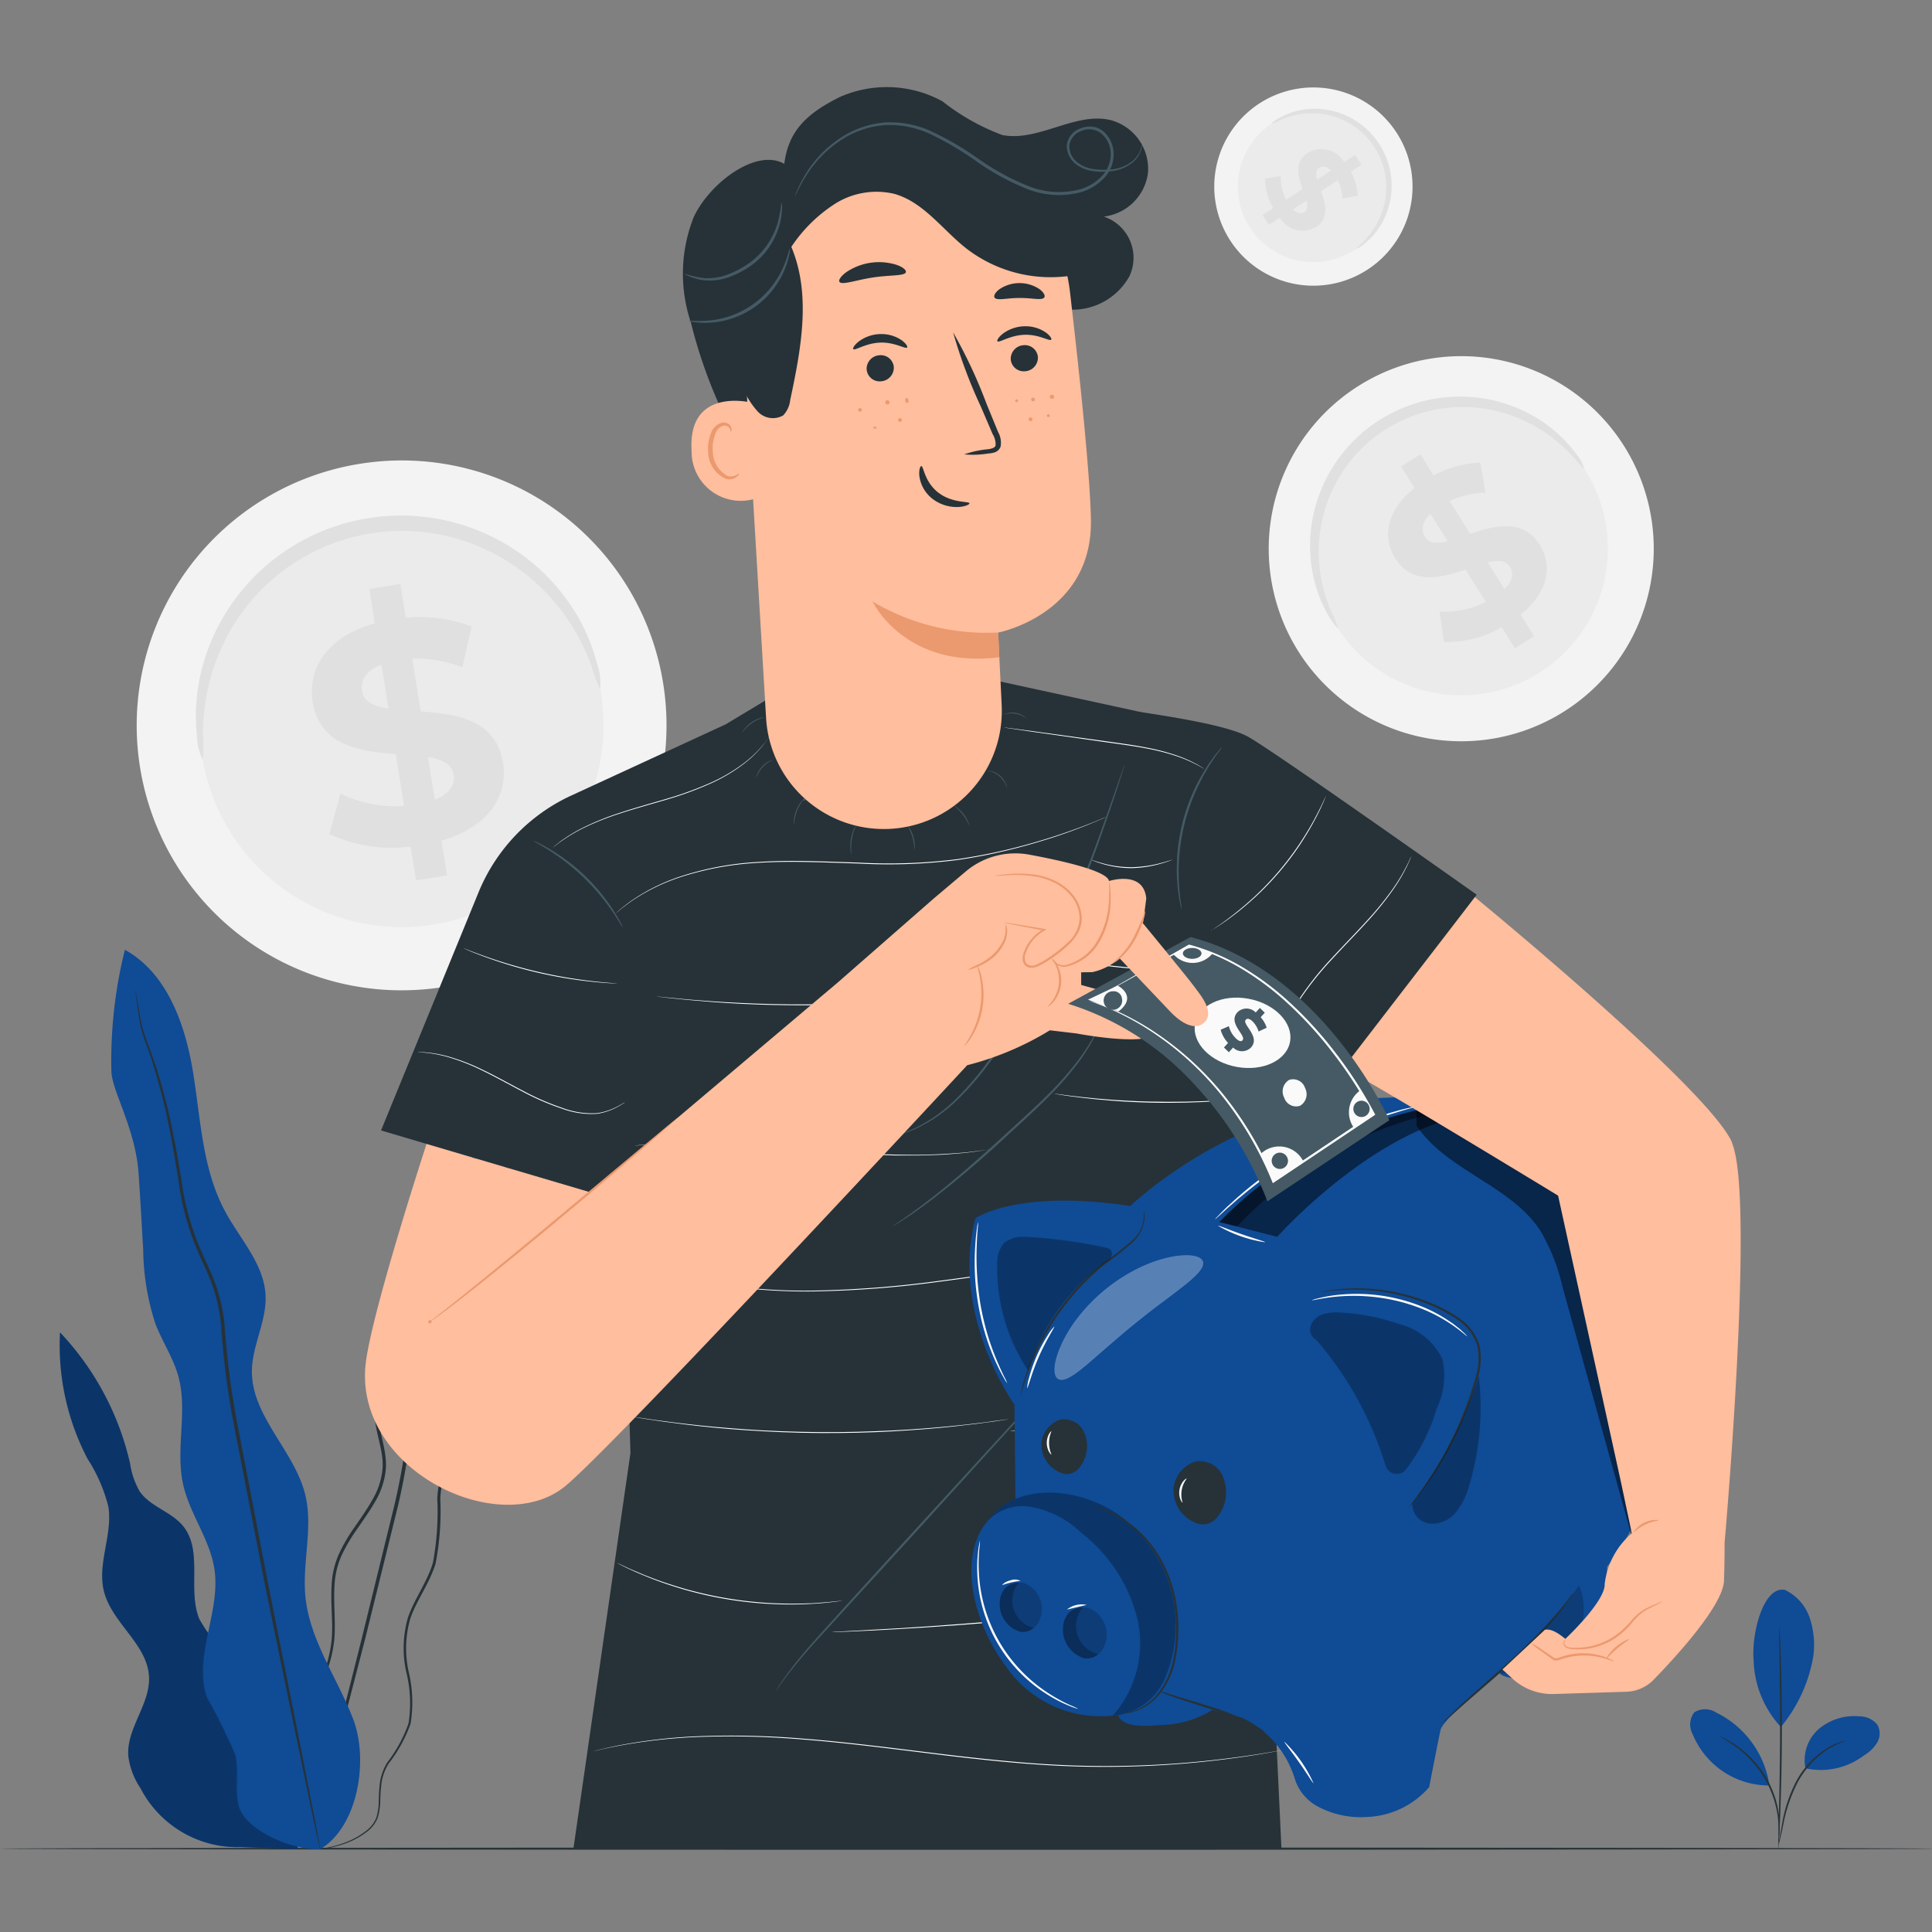 <svg xmlns="http://www.w3.org/2000/svg" xmlns:xlink="http://www.w3.org/1999/xlink" width="85" height="85" viewBox="0 0 85 85"><rect x="0" y="0" width="85" height="85" fill="#808080" stroke="none"/><defs><clipPath id="a"><rect width="85" height="85" transform="translate(0 0)" fill="#fff" stroke="#707070" stroke-width="1" opacity="0.4"/></clipPath><clipPath id="b"><rect width="85.075" height="77.554" fill="none"/></clipPath><clipPath id="f"><rect width="10.495" height="22.733" fill="none"/></clipPath><clipPath id="h"><rect width="10.347" height="5.599" fill="none"/></clipPath><clipPath id="i"><rect width="9.518" height="5.145" fill="none"/></clipPath><clipPath id="j"><rect width="8.313" height="9.822" fill="none"/></clipPath><clipPath id="k"><rect width="3.05" height="6.503" fill="none"/></clipPath><clipPath id="l"><rect width="5.923" height="7.104" fill="none"/></clipPath><clipPath id="m"><rect width="5.039" height="5.873" fill="none"/></clipPath><clipPath id="n"><rect width="1.875" height="2.248" fill="none"/></clipPath><clipPath id="o"><rect width="1.547" height="2.246" fill="none"/></clipPath><clipPath id="p"><rect width="1.809" height="2.169" fill="none"/></clipPath><clipPath id="q"><rect width="1.493" height="2.167" fill="none"/></clipPath><clipPath id="r"><rect width="3.694" height="3.868" fill="none"/></clipPath><clipPath id="s"><rect width="9.521" height="19.033" fill="none"/></clipPath><clipPath id="t"><rect width="6.54" height="5.489" fill="none"/></clipPath></defs><g clip-path="url(#a)"><g transform="translate(0 3.829)"><g clip-path="url(#b)"><g clip-path="url(#b)"><path d="M54.58,95.768a11.655,11.655,0,1,1-13.206-9.831A11.642,11.642,0,0,1,54.58,95.768" transform="translate(-25.381 -69.385)" fill="#f3f3f3"/><path d="M63.55,107.854a8.882,8.882,0,1,1-10.064-7.492,8.872,8.872,0,0,1,10.064,7.492" transform="translate(-37.094 -81.073)" fill="#ebebeb"/><path d="M62.827,106.155a5.24,5.24,0,0,1-.386-1.023,9.429,9.429,0,0,0-1.405-2.547,9.1,9.1,0,0,0-1.4-1.428,8.9,8.9,0,0,0-1.941-1.2,8.712,8.712,0,0,0-2.415-.7,8.623,8.623,0,0,0-1.328-.078,8.678,8.678,0,0,0-2.691.477,8.656,8.656,0,0,0-1.221.53,8.7,8.7,0,0,0-2.028,1.484,8.884,8.884,0,0,0-1.409,1.795,9.112,9.112,0,0,0-.819,1.821,9.435,9.435,0,0,0-.442,2.874,5.2,5.2,0,0,1-.01,1.093,2.612,2.612,0,0,1-.255-1.079,8.212,8.212,0,0,1,.245-3.023,8.9,8.9,0,0,1,2.245-3.922,8.591,8.591,0,0,1,.994-.878,8.7,8.7,0,0,1,1.164-.751,9.059,9.059,0,0,1,1.313-.582,9.1,9.1,0,0,1,2.9-.515,9.054,9.054,0,0,1,1.433.094,9.056,9.056,0,0,1,2.586.787,8.9,8.9,0,0,1,3.459,2.91,8.223,8.223,0,0,1,1.271,2.754,2.61,2.61,0,0,1,.132,1.1" transform="translate(-36.414 -79.649)" fill="#e0e0e0"/><path d="M77.366,125.494l.245,1.528-1.364.218-.238-1.487a6.547,6.547,0,0,1-3.571-.547l.483-1.784a5.581,5.581,0,0,0,2.8.545l-.365-2.278c-1.573-.125-3.345-.36-3.657-2.31-.231-1.446.62-2.855,2.736-3.446l-.242-1.514,1.364-.218.238,1.487a6.246,6.246,0,0,1,2.9.388l-.413,1.787a5.661,5.661,0,0,0-2.2-.375l.371,2.319c1.571.112,3.316.351,3.623,2.273.227,1.419-.613,2.812-2.713,3.414m-2.329-5.811-.311-1.937c-.7.279-.919.721-.848,1.171.077.477.527.671,1.158.766m2.873,2.912c-.077-.478-.513-.673-1.133-.784l.3,1.882c.658-.259.9-.662.832-1.1" transform="translate(-57.944 -92.337)" fill="#e0e0e0"/><path d="M307.243,65.9a8.47,8.47,0,1,1-11.624-2.835A8.461,8.461,0,0,1,307.243,65.9" transform="translate(-235.722 -49.994)" fill="#f3f3f3"/><path d="M314.027,75.441a6.455,6.455,0,1,1-8.858-2.161,6.447,6.447,0,0,1,8.858,2.161" transform="translate(-244.23 -58.493)" fill="#ebebeb"/><path d="M313.123,74.3c-.033.022-.2-.207-.548-.575a6.847,6.847,0,0,0-1.662-1.306,6.6,6.6,0,0,0-1.339-.56,6.457,6.457,0,0,0-1.639-.253,6.319,6.319,0,0,0-1.813.219,6.27,6.27,0,0,0-.911.325,6.3,6.3,0,0,0-1.665,1.082,6.29,6.29,0,0,0-.667.7,6.32,6.32,0,0,0-.936,1.568,6.449,6.449,0,0,0-.434,1.6,6.6,6.6,0,0,0-.032,1.451A6.855,6.855,0,0,0,302,80.6a3.83,3.83,0,0,1,.3.734c-.024.016-.219-.2-.476-.65a5.965,5.965,0,0,1-.693-2.092,6.464,6.464,0,0,1,.391-3.261,6.21,6.21,0,0,1,.416-.869,6.319,6.319,0,0,1,.566-.833,6.611,6.611,0,0,1,.714-.762,6.615,6.615,0,0,1,1.8-1.167,6.616,6.616,0,0,1,.986-.343,6.571,6.571,0,0,1,1.953-.206,6.462,6.462,0,0,1,3.139.967,5.979,5.979,0,0,1,1.631,1.483,1.9,1.9,0,0,1,.4.7" transform="translate(-243.432 -57.524)" fill="#e0e0e0"/><path d="M324.809,91.471l.6.953-.851.532-.58-.927a4.759,4.759,0,0,1-2.545.646l-.182-1.331a4.056,4.056,0,0,0,2.029-.429l-.89-1.421c-1.088.362-2.34.708-3.1-.509-.565-.9-.394-2.086.854-3.081l-.592-.945.851-.533.581.928a4.541,4.541,0,0,1,2.052-.562l.23,1.313a4.114,4.114,0,0,0-1.579.373l.906,1.447c1.083-.37,2.318-.705,3.069.494.554.885.387,2.056-.848,3.054M321.6,88.243l-.757-1.208c-.387.384-.411.743-.235,1.024.186.3.543.3.992.184m2.747,1.134c-.187-.3-.534-.3-.98-.2l.735,1.174c.367-.36.416-.7.245-.97" transform="translate(-257.911 -68.263)" fill="#e0e0e0"/><path d="M285.8,8.126a4.361,4.361,0,1,1,1.354-6.01,4.356,4.356,0,0,1-1.354,6.01" transform="translate(-225.682 -0.063)" fill="#f3f3f3"/><path d="M289.619,11.63a3.324,3.324,0,1,1,1.032-4.58,3.32,3.32,0,0,1-1.032,4.58" transform="translate(-230.057 -4.444)" fill="#ebebeb"/><path d="M295.868,11.157c-.011-.017.1-.106.291-.288a3.525,3.525,0,0,0,.657-.868,3.4,3.4,0,0,0,.276-.694,3.34,3.34,0,0,0,.115-.846,3.265,3.265,0,0,0-.129-.931,3.223,3.223,0,0,0-.175-.466,3.247,3.247,0,0,0-.572-.848,3.243,3.243,0,0,0-.367-.337,3.255,3.255,0,0,0-.816-.468,3.323,3.323,0,0,0-.828-.209,3.413,3.413,0,0,0-.747,0,3.529,3.529,0,0,0-1.05.286,1.965,1.965,0,0,1-.375.163c-.009-.012.1-.114.33-.251a3.074,3.074,0,0,1,1.071-.376,3.326,3.326,0,0,1,1.682.172,3.2,3.2,0,0,1,.451.206,3.238,3.238,0,0,1,.434.284,3.362,3.362,0,0,1,.4.361,3.4,3.4,0,0,1,.617.914,3.427,3.427,0,0,1,.186.5,3.387,3.387,0,0,1,.124,1,3.333,3.333,0,0,1-.469,1.625,3.08,3.08,0,0,1-.749.853.979.979,0,0,1-.356.213" transform="translate(-236.218 -4.027)" fill="#e0e0e0"/><path d="M290.911,17.213l-.485.316-.282-.433.472-.307a2.45,2.45,0,0,1-.356-1.3l.684-.106a2.088,2.088,0,0,0,.24,1.041l.723-.471c-.2-.557-.386-1.2.234-1.6a1.172,1.172,0,0,1,1.594.412l.481-.313.282.433-.472.307a2.338,2.338,0,0,1,.308,1.051l-.674.13a2.115,2.115,0,0,0-.206-.81l-.736.48c.2.554.384,1.187-.227,1.585a1.167,1.167,0,0,1-1.58-.409m1.633-1.68.615-.4c-.2-.2-.386-.2-.529-.112s-.149.282-.086.512m-.559,1.425c.152-.1.152-.278.1-.507l-.6.389c.189.186.363.208.5.118" transform="translate(-234.598 -11.464)" fill="#e0e0e0"/></g><g clip-path="url(#b)"><path d="M85.075,404.638c0,.028-19.046.05-42.535.05S0,404.665,0,404.638s19.042-.05,42.54-.05,42.535.022,42.535.05" transform="translate(0 -327.133)" fill="#263238"/></g><g clip-path="url(#b)"><path d="M22.472,303.052a2.542,2.542,0,0,0-.948-2.286,6.337,6.337,0,0,1-1.672-1.955c-.519-1.3.179-2.987-.707-4.073-.521-.639-1.455-.852-1.917-1.535a3.5,3.5,0,0,1-.416-1.22,12.386,12.386,0,0,0-3.08-5.765,10.748,10.748,0,0,0,1.209,5.556,7.067,7.067,0,0,1,.918,2.11c.193,1.237-.5,2.512-.194,3.727.348,1.389,1.908,2.319,1.982,3.749.063,1.209-.991,2.27-.913,3.478a3.264,3.264,0,0,0,.538,1.434,4.8,4.8,0,0,0,4.39,2.59l2.55.089Z" transform="translate(-11.09 -231.426)" fill="#104b95"/><g transform="translate(2.626 54.795)" opacity="0.3"><g clip-path="url(#f)"><path d="M22.472,303.052a2.542,2.542,0,0,0-.948-2.286,6.337,6.337,0,0,1-1.672-1.955c-.519-1.3.179-2.987-.707-4.073-.521-.639-1.455-.852-1.917-1.535a3.5,3.5,0,0,1-.416-1.22,12.386,12.386,0,0,0-3.08-5.765,10.748,10.748,0,0,0,1.209,5.556,7.067,7.067,0,0,1,.918,2.11c.193,1.237-.5,2.512-.194,3.727.348,1.389,1.908,2.319,1.982,3.749.063,1.209-.991,2.27-.913,3.478a3.264,3.264,0,0,0,.538,1.434,4.8,4.8,0,0,0,4.39,2.59l2.55.089Z" transform="translate(-13.716 -286.22)"/></g></g><path d="M65.777,271.591a2.038,2.038,0,0,0,.7-.015,4.27,4.27,0,0,0,.829-.209,3.51,3.51,0,0,0,1.023-.56,1.429,1.429,0,0,0,.421-.561,2.642,2.642,0,0,0,.12-.762,7.427,7.427,0,0,1,.06-.825,2.274,2.274,0,0,1,.311-.82,6.238,6.238,0,0,0,.961-1.745,5.781,5.781,0,0,0-.069-2.235,4.74,4.74,0,0,1,.06-2.4c.273-.8.833-1.517,1.112-2.416a12.225,12.225,0,0,0,.207-2.848,3.783,3.783,0,0,1,.332-1.416c.206-.451.492-.877.716-1.352a9.9,9.9,0,0,0,.656-3.116l.183-1.629a7.981,7.981,0,0,1,.283-1.63,14.389,14.389,0,0,1,.61-1.578,5.237,5.237,0,0,0,.3-.824,8.3,8.3,0,0,0,.082-.877,10.327,10.327,0,0,0-.068-1.765c-.069-.589-.175-1.172-.239-1.761l-.011-.1-.013-.117-.1.052a3.938,3.938,0,0,0-1.372,1.158,6.252,6.252,0,0,0-.843,1.554,19.147,19.147,0,0,0-.794,3.339,9.065,9.065,0,0,1-1.048,3.083c-.279.454-.617.869-.913,1.312a3.6,3.6,0,0,0-.633,1.453c-.151,1.079.443,2.026.32,2.981a3.308,3.308,0,0,1-.465,1.323c-.231.407-.5.785-.762,1.165a7.468,7.468,0,0,0-.684,1.176,3.731,3.731,0,0,0-.313,1.278c-.062.86.06,1.676,0,2.446a5.626,5.626,0,0,1-.629,2.1c-.308.627-.651,1.195-.939,1.745a8.967,8.967,0,0,0-.387.813,4,4,0,0,0-.224.806,5.09,5.09,0,0,0-.019,1.455,3.668,3.668,0,0,0,.729,1.856,1.777,1.777,0,0,0,.206.223,1.017,1.017,0,0,0,.167.142c.1.07.146.1.146.1a3.222,3.222,0,0,1-.494-.488,3.691,3.691,0,0,1-.692-1.843,5.053,5.053,0,0,1,.033-1.434,3.925,3.925,0,0,1,.225-.787c.109-.263.243-.53.389-.8.29-.545.636-1.11.951-1.741a5.725,5.725,0,0,0,.651-2.132c.067-.786-.051-1.6.014-2.445a3.6,3.6,0,0,1,.307-1.236,7.353,7.353,0,0,1,.677-1.153c.258-.377.533-.757.772-1.172a3.444,3.444,0,0,0,.486-1.377c.123-1.018-.467-1.971-.314-2.973a3.459,3.459,0,0,1,.611-1.39c.291-.435.631-.85.919-1.315a9.209,9.209,0,0,0,1.072-3.135,19.073,19.073,0,0,1,.789-3.311,6.09,6.09,0,0,1,.821-1.513,3.777,3.777,0,0,1,1.315-1.111l-.118-.065.012.1c.064.6.171,1.181.239,1.763a10.156,10.156,0,0,1,.068,1.738,8.307,8.307,0,0,1-.078.851,5.146,5.146,0,0,1-.286.795,14.51,14.51,0,0,0-.615,1.6,8.1,8.1,0,0,0-.287,1.657l-.181,1.63a9.791,9.791,0,0,1-.638,3.07c-.215.461-.5.888-.713,1.355a3.92,3.92,0,0,0-.342,1.468,12.24,12.24,0,0,1-.194,2.818c-.264.867-.821,1.591-1.1,2.414a4.85,4.85,0,0,0-.055,2.454,5.7,5.7,0,0,1,.083,2.193,6.215,6.215,0,0,1-.939,1.723,2.36,2.36,0,0,0-.316.853,7.38,7.38,0,0,0-.054.835,2.584,2.584,0,0,1-.109.741,1.367,1.367,0,0,1-.4.537,3.5,3.5,0,0,1-1,.563,4.388,4.388,0,0,1-.817.221,3.249,3.249,0,0,1-.519.05c-.117,0-.178,0-.178,0" transform="translate(-52.14 -194.081)" fill="#263238"/><path d="M79.288,247.979a.3.3,0,0,0-.025.077l-.056.23c-.05.2-.11.5-.206.883s-.331.8-.529,1.332-.414,1.128-.606,1.809-.367,1.435-.547,2.244a9.448,9.448,0,0,1-.816,2.49c-.209.414-.444.834-.631,1.292A6.009,6.009,0,0,0,75.5,259.8a29.614,29.614,0,0,1-.55,3.085l-1.442,5.891-1.208,4.8-.8,3.243-.21.884-.051.231a.287.287,0,0,0-.012.08.3.3,0,0,0,.028-.076l.066-.227.24-.876.851-3.23,1.242-4.8,1.455-5.893a29.2,29.2,0,0,0,.548-3.1,5.881,5.881,0,0,1,.353-1.428c.18-.447.412-.864.621-1.283a9.514,9.514,0,0,0,.814-2.529c.174-.811.34-1.564.526-2.242s.383-1.284.58-1.807.411-.957.505-1.348.137-.688.177-.893l.04-.233a.31.31,0,0,0,.008-.08" transform="translate(-57.595 -200.506)" fill="#263238"/><path d="M34.679,237.849c1.665-.99,2.143-3.92,1.448-5.728s-1.911-3.461-2.1-5.389c-.144-1.482.341-3,0-4.452-.466-1.955-2.375-3.469-2.353-5.479.012-1.128.654-2.189.6-3.315-.063-1.382-1.123-2.478-1.78-3.7-1.006-1.863-1.072-4.066-1.416-6.155s-1.14-4.327-2.992-5.353a20.125,20.125,0,0,0-.593,5.391c.053.863,1.055,2.515,1.191,4.406.082,1.13.138,2.262.207,3.393a10.88,10.88,0,0,0,.533,3.252c.3.789.788,1.506,1.013,2.321.422,1.533-.133,3.193.208,4.746.289,1.316,1.2,2.448,1.386,3.782.261,1.875-.952,3.822-.331,5.61a25.466,25.466,0,0,1,1.245,2.516c.161.711-.015,1.463.131,2.178.235,1.15,2.429,2.044,3.6,1.973" transform="translate(-20.591 -160.321)" fill="#104b95"/><path d="M31.105,207.477a.443.443,0,0,0,.007.1l.038.292c.038.256.081.632.168,1.119s.345,1.04.546,1.7.424,1.426.611,2.28.349,1.8.516,2.818a11.814,11.814,0,0,0,.854,3.186c.234.532.5,1.065.692,1.633a7.337,7.337,0,0,1,.351,1.8,36.3,36.3,0,0,0,.488,3.88l1.438,7.41,1.24,6.035L38.9,243.8l.239,1.1.066.286a.462.462,0,0,0,.028.1.458.458,0,0,0-.012-.1l-.05-.289-.209-1.11-.8-4.076-1.205-6.042-1.425-7.407a36.765,36.765,0,0,1-.49-3.867,7.464,7.464,0,0,0-.363-1.836c-.2-.58-.468-1.115-.7-1.643a11.763,11.763,0,0,1-.858-3.148c-.172-1.016-.339-1.965-.537-2.821s-.415-1.622-.637-2.284-.471-1.212-.571-1.689-.149-.857-.2-1.11l-.054-.289a.469.469,0,0,0-.024-.1" transform="translate(-25.149 -167.757)" fill="#263238"/><path d="M404.336,345.329a2.131,2.131,0,0,1,1.1,1.251,3.765,3.765,0,0,1,.147,1.695,6.637,6.637,0,0,1-1.422,3.088,4.5,4.5,0,0,1-1.2-2.94c-.1-1.141.413-3.264,1.373-3.094" transform="translate(-325.809 -279.211)" fill="#104b95"/><path d="M414.741,376.687a1.818,1.818,0,0,1,.588-1.728,2.414,2.414,0,0,1,1.781-.556,1.016,1.016,0,0,1,.782.351.777.777,0,0,1,.012.788,1.578,1.578,0,0,1-.583.575,3.126,3.126,0,0,1-2.578.571" transform="translate(-335.309 -302.72)" fill="#104b95"/><path d="M408.709,384.644a1.278,1.278,0,0,1,.033-.226l.112-.611a6.383,6.383,0,0,1,.63-1.951,3.9,3.9,0,0,1,1.4-1.488,2.648,2.648,0,0,1,.571-.253,1.585,1.585,0,0,1,.164-.042.166.166,0,0,1,.059-.008,4.133,4.133,0,0,0-.765.351,4.03,4.03,0,0,0-1.359,1.478,6.869,6.869,0,0,0-.645,1.923c-.056.256-.1.463-.137.606a1.211,1.211,0,0,1-.064.219" transform="translate(-330.464 -307.306)" fill="#263238"/><path d="M408.7,353.995a.479.479,0,0,1,.011.1c0,.073.01.167.017.283.013.246.028.6.042,1.043.029.881.051,2.1.045,3.444s-.039,2.564-.075,3.444c-.018.44-.035.8-.051,1.043-.008.116-.014.21-.019.283a.464.464,0,0,1-.012.1.443.443,0,0,1,0-.1c0-.073,0-.167,0-.284.006-.256.015-.61.025-1.043.022-.881.046-2.1.052-3.443s-.008-2.561-.022-3.443c-.007-.433-.012-.787-.016-1.044,0-.116,0-.211,0-.284a.461.461,0,0,1,0-.1" transform="translate(-330.421 -286.226)" fill="#263238"/><path d="M391.9,376.064a4.254,4.254,0,0,0-2.322-3.116.9.9,0,0,0-.968-.015.88.88,0,0,0-.073.964,3.633,3.633,0,0,0,3.341,2.256" transform="translate(-314.066 -301.428)" fill="#104b95"/><path d="M395.2,379.039a1.093,1.093,0,0,1,.2.086,2.032,2.032,0,0,1,.222.118c.083.052.184.1.283.177a3.793,3.793,0,0,1,.323.243,4.233,4.233,0,0,1,.344.313,4.732,4.732,0,0,1,.654.84,4.626,4.626,0,0,1,.431.974,4.045,4.045,0,0,1,.109.452,3.458,3.458,0,0,1,.056.4,3.1,3.1,0,0,1,.015.333,1.868,1.868,0,0,1-.007.252,1.076,1.076,0,0,1-.024.213c-.018,0,.013-.306-.041-.792a3.656,3.656,0,0,0-.064-.394,4.224,4.224,0,0,0-.114-.443,4.834,4.834,0,0,0-.429-.955,4.939,4.939,0,0,0-.638-.83,4.451,4.451,0,0,0-.334-.313c-.106-.1-.216-.174-.313-.248-.4-.285-.677-.412-.668-.428" transform="translate(-319.542 -306.475)" fill="#263238"/></g><g clip-path="url(#b)"><path d="M135.769,145.963s-8.939-6.334-10.071-6.957c-1.078-.593-4.5-1.025-4.806-1.1l-6.124-1.331-9.357.28-2.684,1.614L95.936,141.6a8.051,8.051,0,0,0-4.082,4.261l-4.289,10.474,10.642,3.148.331,11.048-2.51,17.406H127.18l-1.567-33.36,3.243.714Z" transform="translate(-70.801 -110.429)" fill="#263238"/><path d="M105.171,223.933s-.112.083-.329.208a2.721,2.721,0,0,1-.995.364,3.713,3.713,0,0,1-1.553-.225,11.2,11.2,0,0,1-1.769-.769c-.607-.316-1.175-.636-1.708-.894a9.482,9.482,0,0,0-1.458-.583,5.66,5.66,0,0,0-1.037-.211c-.124-.013-.221-.02-.287-.022s-.1-.008-.1-.008a2.94,2.94,0,0,1,.389.014,5.382,5.382,0,0,1,1.043.2,9.253,9.253,0,0,1,1.466.577c.536.256,1.1.576,1.711.892a11.4,11.4,0,0,0,1.762.77,3.722,3.722,0,0,0,1.538.232,2.767,2.767,0,0,0,.991-.35c.109-.061.193-.11.249-.145s.087-.05.087-.05" transform="translate(-77.568 -179.333)" fill="#fff"/><path d="M113.278,199.451s-.025,0-.071,0l-.2-.01c-.176-.008-.431-.028-.745-.059a19.586,19.586,0,0,1-4.792-1.1c-.3-.109-.533-.2-.7-.272l-.187-.08c-.042-.019-.064-.03-.064-.03s.024.007.067.023l.19.073c.164.065.4.155.7.26a21.129,21.129,0,0,0,4.786,1.1c.313.035.567.058.743.071l.2.017c.046,0,.07.009.07.009" transform="translate(-86.128 -160.01)" fill="#fff"/><path d="M136.527,149.272a4.054,4.054,0,0,1-.249.349,4.883,4.883,0,0,1-.83.82,7.346,7.346,0,0,1-1.485.889,15.08,15.08,0,0,1-1.992.727c-.722.213-1.412.4-2.031.607a11.832,11.832,0,0,0-1.6.64,7.056,7.056,0,0,0-1,.6c-.114.077-.194.148-.253.191s-.089.066-.089.066.113-.1.333-.269a6.729,6.729,0,0,1,1-.609,11.573,11.573,0,0,1,1.605-.65c.619-.206,1.31-.4,2.031-.61a15.376,15.376,0,0,0,1.988-.722,7.456,7.456,0,0,0,1.483-.878,5.056,5.056,0,0,0,.835-.807c.091-.1.147-.195.192-.251s.068-.088.068-.088" transform="translate(-102.684 -120.695)" fill="#fff"/><path d="M239.558,149s-.029-.014-.081-.044-.128-.078-.23-.129a5.861,5.861,0,0,0-.889-.385,9.874,9.874,0,0,0-1.393-.357c-.532-.1-1.124-.18-1.743-.267l-3.175-.45-.962-.141-.261-.04c-.06-.01-.091-.017-.091-.017s.032,0,.092.009l.262.033.964.128,3.177.438c.62.087,1.212.167,1.745.271a9.555,9.555,0,0,1,1.4.367,5.505,5.505,0,0,1,.887.4,3.512,3.512,0,0,1,.3.187" transform="translate(-186.561 -118.993)" fill="#fff"/><path d="M163.072,167.766s-.071.033-.208.093-.338.147-.6.252c-.526.209-1.295.5-2.267.781a24.744,24.744,0,0,1-3.472.766,24.071,24.071,0,0,1-4.349.153c-1.544-.05-3.016-.118-4.352-.034a13.427,13.427,0,0,0-3.484.636,8.619,8.619,0,0,0-2.143,1.051c-.229.166-.406.3-.518.395s-.177.143-.177.143.058-.052.171-.15.286-.233.514-.4a8.506,8.506,0,0,1,2.143-1.065,13.37,13.37,0,0,1,3.491-.646c1.338-.086,2.812-.02,4.355.03a24.257,24.257,0,0,0,4.342-.149,25.076,25.076,0,0,0,3.469-.757c.972-.281,1.742-.564,2.269-.768.264-.1.467-.186.6-.245s.211-.086.211-.086" transform="translate(-114.413 -135.649)" fill="#fff"/><path d="M254.318,177.547a.129.129,0,0,1-.034.016l-.1.038c-.087.033-.216.074-.377.12a5.012,5.012,0,0,1-1.288.2,4.464,4.464,0,0,1-1.29-.185c-.16-.048-.288-.092-.374-.127l-.1-.04a.131.131,0,0,1-.034-.016.129.129,0,0,1,.037.009l.1.033c.088.031.217.07.377.115a4.762,4.762,0,0,0,1.281.172,5.4,5.4,0,0,0,1.281-.184c.161-.043.29-.08.379-.108l.1-.03a.134.134,0,0,1,.037-.008" transform="translate(-202.723 -143.557)" fill="#fff"/><path d="M167.52,205.84s-.918.194-2.418.418c-.75.113-1.646.225-2.643.324s-2.1.174-3.254.218-2.26.04-3.262.018-1.9-.074-2.66-.132c-1.512-.114-2.442-.241-2.442-.241s.059,0,.17.014l.486.048c.421.045,1.032.1,1.788.151s1.657.1,2.659.123,2.1.018,3.259-.021,2.254-.123,3.252-.215,1.893-.206,2.643-.315,1.356-.205,1.773-.281l.481-.083c.11-.019.168-.026.168-.026" transform="translate(-121.964 -166.434)" fill="#fff"/><path d="M248.366,200.436s-.024,0-.069,0l-.2.006c-.173,0-.424.007-.734.007-.62,0-1.478-.024-2.421-.105s-1.792-.209-2.4-.319c-.305-.055-.552-.1-.721-.141l-.2-.043c-.044-.01-.067-.018-.067-.018s.024,0,.069.01l.2.035.723.128c.611.1,1.459.225,2.4.307s1.8.108,2.418.116l.734.006.2,0c.046,0,.07,0,.07,0" transform="translate(-195.311 -161.573)" fill="#fff"/><path d="M161.272,242.8s-.054.01-.157.024l-.451.063c-.2.028-.436.061-.717.079s-.6.059-.953.065-.741.032-1.158.024c-.208,0-.423,0-.645,0l-.683-.022c-.935-.038-1.962-.109-3.038-.2s-2.1-.184-3.034-.246-1.775-.1-2.483-.087l-.5,0-.449.022c-.281.012-.522.025-.719.049l-.453.045c-.1.01-.159.013-.159.013s.054-.009.158-.021l.453-.052c.2-.027.438-.042.719-.056l.45-.025.505-.006c.708-.014,1.551.022,2.485.078s1.959.153,3.035.243,2.1.166,3.036.206l.683.024c.221.006.436,0,.644.006.416.008.8-.01,1.156-.02s.672-.042.952-.058.521-.047.717-.073l.452-.055c.1-.012.158-.017.158-.017" transform="translate(-117.782 -196.049)" fill="#fff"/><path d="M250.6,231.557s-.029.005-.085.012l-.244.026c-.212.022-.519.048-.9.074-.76.052-1.813.089-2.975.06s-2.212-.124-2.969-.216c-.378-.046-.683-.088-.894-.121l-.242-.039c-.055-.009-.084-.016-.084-.016s.029,0,.085.008l.243.031c.211.029.517.067.895.109.756.084,1.8.173,2.966.2s2.213,0,2.973-.048c.38-.022.687-.044.9-.061l.244-.019c.056,0,.086,0,.086,0" transform="translate(-195.843 -187.049)" fill="#fff"/><path d="M171.479,268.348s-.1,0-.28-.016-.453-.038-.8-.048c-.7-.036-1.707-.044-2.952.018s-2.723.208-4.358.424-3.426.493-5.314.736a46.328,46.328,0,0,1-5.349.407,24.585,24.585,0,0,1-4.367-.317,17.473,17.473,0,0,1-2.862-.722c-.167-.052-.311-.108-.436-.159l-.316-.125c-.171-.068-.26-.105-.26-.105s.091.032.262.1l.317.121c.125.05.27.1.436.155a17.789,17.789,0,0,0,2.862.709,24.767,24.767,0,0,0,4.362.308,46.789,46.789,0,0,0,5.345-.41c1.887-.243,3.678-.522,5.314-.733s3.115-.36,4.361-.415a29.252,29.252,0,0,1,2.954-.005c.7.039,1.08.08,1.08.08" transform="translate(-116.582 -216.883)" fill="#fff"/><path d="M161.638,305.661s-.92.157-2.421.317c-.75.082-1.646.155-2.642.212s-2.093.083-3.244.077-2.248-.058-3.243-.124-1.89-.157-2.638-.249c-1.5-.182-2.416-.352-2.416-.352s.058.006.168.022l.481.07c.208.032.464.069.761.106s.635.087,1.01.126c.749.089,1.643.172,2.637.241s2.091.11,3.241.12,2.246-.025,3.242-.074,1.891-.125,2.641-.2c.376-.033.714-.078,1.012-.111s.553-.066.762-.1l.482-.063c.11-.014.168-.02.168-.02" transform="translate(-117.268 -247.049)" fill="#fff"/><path d="M242.418,299s-.035.013-.1.034l-.294.089c-.255.077-.627.182-1.088.306-.922.247-2.206.554-3.638.817s-2.743.431-3.693.527c-.475.048-.86.082-1.126.1l-.307.021c-.07,0-.107,0-.107,0s.037-.005.107-.013l.306-.029c.266-.023.65-.061,1.124-.113.948-.1,2.256-.276,3.688-.538s2.715-.565,3.639-.805c.462-.12.835-.221,1.091-.293l.3-.082c.068-.018.1-.026.1-.026" transform="translate(-187.637 -241.762)" fill="#fff"/><path d="M151.672,340.837a13.939,13.939,0,0,1-1.49.146c-.462.026-1.014.028-1.625,0a16.823,16.823,0,0,1-3.92-.656c-.587-.174-1.108-.356-1.536-.531a13.955,13.955,0,0,1-1.361-.623s.034.013.1.041l.27.125c.117.056.26.123.43.193s.359.158.576.238c.429.172.95.35,1.536.522a17.255,17.255,0,0,0,3.911.655c.61.028,1.161.029,1.622.007.231,0,.439-.025.622-.037s.341-.027.469-.042l.3-.031c.068-.007.1-.008.1-.008" transform="translate(-114.605 -274.243)" fill="#fff"/><path d="M209.906,345.308s-.065.013-.19.033l-.547.088c-.475.076-1.164.18-2.016.3-1.7.244-4.064.546-6.677.805s-4.988.426-6.707.522c-.86.048-1.555.082-2.036.1l-.554.021c-.127,0-.193,0-.193,0s.066-.006.193-.013l.553-.029,2.035-.113c1.718-.1,4.09-.275,6.7-.533s4.972-.557,6.677-.794l2.018-.289.549-.08c.125-.018.192-.025.192-.025" transform="translate(-154.423 -279.202)" fill="#fff"/><path d="M166.735,379.487s-.419.087-1.182.212-1.872.279-3.25.394a42.338,42.338,0,0,1-4.852.119c-1.828-.059-3.829-.262-5.921-.519s-4.087-.516-5.908-.658a38.075,38.075,0,0,0-4.848-.108,24.224,24.224,0,0,0-3.248.371c-.379.073-.673.134-.871.182s-.3.067-.3.067.1-.027.3-.075.49-.115.87-.19a23.669,23.669,0,0,1,3.249-.384,37.676,37.676,0,0,1,4.853.1c1.823.14,3.817.4,5.91.655s4.092.462,5.918.522a42.948,42.948,0,0,0,4.849-.11c1.377-.111,2.486-.262,3.249-.381.382-.061.678-.109.878-.145s.306-.051.306-.051" transform="translate(-110.249 -306.33)" fill="#fff"/><path d="M299.022,176.661s-.055.152-.18.416a7.662,7.662,0,0,1-.625,1.067,13.843,13.843,0,0,1-1.153,1.427c-.463.513-1,1.054-1.536,1.638a14.035,14.035,0,0,0-1.4,1.751,7.338,7.338,0,0,0-.823,1.629,5.059,5.059,0,0,0-.265,1.2c-.02.145-.013.258-.02.335s-.007.117-.007.117a4.2,4.2,0,0,1,.011-.453,4.9,4.9,0,0,1,.254-1.209,7.256,7.256,0,0,1,.819-1.64,13.807,13.807,0,0,1,1.4-1.758c.541-.585,1.074-1.125,1.538-1.636a14.2,14.2,0,0,0,1.157-1.418,8.1,8.1,0,0,0,.634-1.058c.069-.129.109-.235.143-.3s.051-.106.051-.106" transform="translate(-236.92 -142.841)" fill="#fff"/><path d="M278.334,168.847s.022-.017.065-.048l.19-.13c.167-.11.4-.279.686-.5s.611-.491.958-.811a13.283,13.283,0,0,0,1.99-2.335c.261-.394.481-.759.649-1.074s.3-.574.381-.756l.1-.209c.023-.047.037-.072.037-.072a10.3,10.3,0,0,1-.491,1.049c-.166.318-.383.685-.643,1.081a12.888,12.888,0,0,1-2,2.341c-.35.32-.678.593-.966.807a10.345,10.345,0,0,1-.959.651" transform="translate(-225.049 -131.728)" fill="#fff"/><path d="M206.866,171.986a.2.2,0,0,1,.046-.021l.138-.053c.123-.042.3-.119.522-.223a6.886,6.886,0,0,0,1.694-1.2,13.428,13.428,0,0,0,1.94-2.406,34.083,34.083,0,0,0,1.89-3.294,57.21,57.21,0,0,0,2.684-6.36c.3-.831.536-1.507.7-1.974l.189-.537.051-.139a.183.183,0,0,1,.021-.046.214.214,0,0,1-.012.049l-.042.142-.172.543c-.153.47-.377,1.15-.671,1.985a53.249,53.249,0,0,1-2.662,6.381,33,33,0,0,1-1.9,3.3,13.191,13.191,0,0,1-1.967,2.407,6.667,6.667,0,0,1-1.725,1.189,4.9,4.9,0,0,1-.532.207l-.141.044a.2.2,0,0,1-.049.012" transform="translate(-167.263 -125.914)" fill="#455a64"/><path d="M205.191,224.088a.666.666,0,0,1,.1-.08l.309-.214c.267-.187.652-.46,1.115-.815.929-.706,2.147-1.761,3.458-2.966.657-.6,1.287-1.17,1.832-1.714a14.183,14.183,0,0,0,1.35-1.533,8.46,8.46,0,0,0,.739-1.161c.08-.142.13-.258.169-.335a.066.066,0,1,1,.018.008c-.034.079-.079.2-.154.344a7.646,7.646,0,0,1-.718,1.185,13.46,13.46,0,0,1-1.343,1.555c-.543.551-1.173,1.122-1.83,1.723a45.237,45.237,0,0,1-3.482,2.949c-.469.349-.86.615-1.135.792-.137.089-.246.154-.32.2a.688.688,0,0,1-.115.063" transform="translate(-165.909 -173.966)" fill="#455a64"/><path d="M178.209,309.367a.19.19,0,0,1,.023-.043l.075-.122c.067-.106.171-.26.309-.454.277-.389.7-.933,1.268-1.573,1.134-1.274,2.724-3.011,4.476-4.934l4.5-4.912,1.372-1.481.377-.4.1-.1a.025.025,0,1,1,.007.007l-.093.109-.363.411-1.35,1.5-4.48,4.931-4.5,4.914c-.569.634-1,1.17-1.289,1.551-.142.191-.25.341-.323.443l-.083.116c-.019.026-.03.039-.031.038" transform="translate(-144.093 -238.778)" fill="#455a64"/><path d="M270.647,158.811a1.776,1.776,0,0,1-.072-.291,3.361,3.361,0,0,1-.061-.347c-.018-.136-.045-.291-.054-.463s-.028-.361-.027-.565.006-.421.016-.65a8.367,8.367,0,0,1,.716-2.877c.1-.207.188-.405.291-.581s.2-.341.289-.487.185-.272.265-.384a3.4,3.4,0,0,1,.216-.278,1.777,1.777,0,0,1,.2-.223,1.829,1.829,0,0,1-.171.246c-.058.076-.128.171-.2.286s-.167.24-.251.389-.186.308-.276.488-.185.374-.28.579a8.783,8.783,0,0,0-.709,2.848c-.012.226-.029.441-.025.643s.005.389.015.561.027.326.039.462.029.252.045.347a1.8,1.8,0,0,1,.035.3" transform="translate(-218.659 -122.629)" fill="#455a64"/><path d="M279.976,210.355a36.3,36.3,0,0,1-1.451-3.437,36.376,36.376,0,0,1,1.451,3.437" transform="translate(-225.203 -167.306)" fill="#455a64"/><path d="M126.555,177.059c-.015.008-.164-.266-.446-.681a9.558,9.558,0,0,0-2.79-2.708c-.423-.269-.7-.41-.694-.425a.961.961,0,0,1,.2.084c.128.059.309.155.527.283a8.478,8.478,0,0,1,2.811,2.728c.135.214.236.391.3.518a.976.976,0,0,1,.09.2" transform="translate(-99.15 -140.078)" fill="#455a64"/><path d="M182.413,164.644a.636.636,0,0,1,0-.2,1.549,1.549,0,0,1,.117-.462,1.509,1.509,0,0,1,.322-.486l.011-.01.005.013a.045.045,0,1,1-.018.008l.016,0a1.919,1.919,0,0,0-.3.488,2.42,2.42,0,0,0-.151.644" transform="translate(-147.486 -132.19)" fill="#455a64"/><path d="M195.472,170.963a.661.661,0,0,1-.039-.191,1.8,1.8,0,0,1,.143-.923.655.655,0,0,1,.1-.17,2.393,2.393,0,0,0-.2,1.284" transform="translate(-158.01 -137.196)" fill="#455a64"/><path d="M208.927,170.911a3,3,0,0,0-.074-.531,2.941,2.941,0,0,0-.207-.495.469.469,0,0,1,.1.128,1.463,1.463,0,0,1,.2.739.478.478,0,0,1-.016.159" transform="translate(-168.702 -137.361)" fill="#455a64"/><path d="M219.821,165.986a2.176,2.176,0,0,0-.69-.883.518.518,0,0,1,.144.087,1.554,1.554,0,0,1,.5.635.517.517,0,0,1,.049.161" transform="translate(-177.18 -133.495)" fill="#455a64"/><path d="M227.645,157.869a1.066,1.066,0,0,0-.895-.772s.018,0,.051,0a.649.649,0,0,1,.136.018.955.955,0,0,1,.666.575.647.647,0,0,1,.037.133c.005.032.007.05,0,.051" transform="translate(-183.341 -127.019)" fill="#455a64"/><path d="M231.594,144.063a1.073,1.073,0,0,0-1.06-.2.877.877,0,0,1,1.06.2" transform="translate(-186.4 -116.244)" fill="#455a64"/><path d="M173.761,155.441a.454.454,0,0,1,.04-.164,1.1,1.1,0,0,1,.543-.59.46.46,0,0,1,.16-.054,1.345,1.345,0,0,0-.743.808" transform="translate(-140.495 -125.029)" fill="#455a64"/><path d="M170.6,145.479a.552.552,0,0,1,.1-.155,1.4,1.4,0,0,1,.718-.485.546.546,0,0,1,.179-.031,1.785,1.785,0,0,0-.992.671" transform="translate(-137.943 -117.085)" fill="#455a64"/><path d="M143.559,209.726s-.009-.01-.013,0a.268.268,0,0,0-.016.063c-.01.058-.02.145-.032.257-.022.225-.048.55-.075.954-.055.806-.118,1.921-.178,3.153s-.1,2.348-.132,3.156c-.013.392-.024.715-.031.957,0,.1-.008.189-.011.26a.046.046,0,1,1-.02,0c0-.071,0-.157-.008-.261,0-.226-.005-.553,0-.958.009-.809.042-1.926.1-3.159s.134-2.348.207-3.154c.036-.4.073-.729.107-.953a2.208,2.208,0,0,1,.051-.257.187.187,0,0,1,.027-.065c.019-.017.023.009.021,0" transform="translate(-115.657 -169.567)" fill="#263238"/><path d="M175.908,1.491c-1.6-.488-3.261.941-4.9.62A9.718,9.718,0,0,1,168.376.627a5.109,5.109,0,0,0-4.548-.172c-1.352.686-2.223,1.42-2.408,2.925-1.231-.706-3.284.843-3.983,2.338a6.746,6.746,0,0,0-.127,4.642,21.774,21.774,0,0,0,3.6,7.665c.149.2.388.427.616.32a.549.549,0,0,0,.237-.441,18.22,18.22,0,0,0-.077-4.438,11.02,11.02,0,0,1,.278-4.41,4.306,4.306,0,0,1,3.024-2.98,4.7,4.7,0,0,1,3.147.674c.956.536,1.8,1.254,2.705,1.865a6.043,6.043,0,0,0,3.026,1.173,2.87,2.87,0,0,0,2.736-1.46A1.91,1.91,0,0,0,175.475,5.7a2.224,2.224,0,0,0,1.946-1.925,2.224,2.224,0,0,0-1.513-2.28" transform="translate(-126.914 0)" fill="#263238"/><path d="M181.832,36.049l-.155-3.17s4.178-.8,4.082-5c-.046-2.029-.481-6.2-.919-9.969a7.831,7.831,0,0,0-8.054-6.925l-.405.014c-4.361.409-6.45,4.34-5.921,8.688l1.006,16.925a5.19,5.19,0,0,0,10.365-.561" transform="translate(-137.763 -8.877)" fill="#ffbe9d"/><path d="M206.056,119.6a9.773,9.773,0,0,1-5.53-1.364s1.4,2.977,5.578,2.452Z" transform="translate(-162.137 -95.602)" fill="#eb996e"/><path d="M233.472,59.846a.6.6,0,0,1-.557.625.574.574,0,0,1-.637-.519.6.6,0,0,1,.556-.626.575.575,0,0,1,.638.52" transform="translate(-187.809 -47.967)" fill="#263238"/><path d="M231.557,55.572c-.072.081-.538-.24-1.183-.215s-1.107.364-1.18.287c-.036-.034.035-.178.236-.335a1.648,1.648,0,0,1,.941-.327,1.58,1.58,0,0,1,.945.269c.2.145.276.284.241.321" transform="translate(-185.309 -44.456)" fill="#263238"/><path d="M200.354,62.152a.6.6,0,0,1-.557.625.574.574,0,0,1-.637-.519.6.6,0,0,1,.557-.626.574.574,0,0,1,.638.519" transform="translate(-161.031 -49.831)" fill="#263238"/><path d="M198.44,57.363c-.072.081-.539-.239-1.183-.215s-1.107.364-1.18.287c-.036-.034.034-.177.236-.335a1.646,1.646,0,0,1,.941-.327,1.583,1.583,0,0,1,.945.269c.2.145.276.285.241.321" transform="translate(-158.532 -45.904)" fill="#263238"/><path d="M219.5,61.759a4.273,4.273,0,0,1,1.042-.226c.164-.023.319-.061.343-.175a.84.84,0,0,0-.127-.485l-.531-1.238a21.577,21.577,0,0,1-1.21-3.244,21.649,21.649,0,0,1,1.468,3.139q.268.652.511,1.246a.954.954,0,0,1,.108.644.414.414,0,0,1-.262.25,1.122,1.122,0,0,1-.279.049,4.211,4.211,0,0,1-1.062.039" transform="translate(-177.083 -45.596)" fill="#263238"/><path d="M211.336,87.11c.1-.01.131.691.748,1.167s1.36.373,1.369.471c.011.043-.162.142-.476.161a1.745,1.745,0,0,1-1.141-.353,1.52,1.52,0,0,1-.582-.98c-.037-.292.035-.468.083-.466" transform="translate(-170.802 -70.433)" fill="#263238"/><path d="M195.789,40.7c-.058.178-.7.117-1.459.235s-1.359.346-1.465.192c-.047-.074.053-.243.294-.421a2.569,2.569,0,0,1,2.228-.325c.282.1.427.235.4.32" transform="translate(-155.933 -32.555)" fill="#263238"/><path d="M230.693,45.69c-.108.151-.558.014-1.093.026-.535-.007-.984.133-1.094-.017-.048-.073.018-.222.211-.368a1.583,1.583,0,0,1,1.762-.007c.194.144.262.293.214.366" transform="translate(-184.748 -36.434)" fill="#263238"/><path d="M161.622,72.212c-.073-.029-2.916-.752-2.723,2.116a2.161,2.161,0,0,0,3.032,2c0-.083-.308-4.117-.308-4.117" transform="translate(-128.471 -58.306)" fill="#ffbe9d"/><path d="M164.089,79.341c-.013-.008-.048.038-.13.083a.5.5,0,0,1-.373.033,1.239,1.239,0,0,1-.646-1.071,1.655,1.655,0,0,1,.092-.725.579.579,0,0,1,.35-.409.255.255,0,0,1,.3.117c.044.078.029.136.045.14s.058-.052.027-.169a.317.317,0,0,0-.125-.172.377.377,0,0,0-.281-.055.7.7,0,0,0-.492.48,1.7,1.7,0,0,0-.12.811,1.3,1.3,0,0,0,.812,1.19.537.537,0,0,0,.452-.107c.084-.077.095-.142.085-.147" transform="translate(-131.579 -62.346)" fill="#eb996e"/><path d="M183.721,13.988a6.069,6.069,0,0,1-5.431-1.025c-1.052-.83-1.884-2.048-3.178-2.4a3.414,3.414,0,0,0-2.6.448A6.6,6.6,0,0,0,170.6,12.9c.886,2.106.425,4.508-.05,6.743a1.143,1.143,0,0,1-.311.674.913.913,0,0,1-1.153-.213,3.55,3.55,0,0,1-.845-1.845,11.821,11.821,0,0,1-.136-4.659,8.046,8.046,0,0,1,2.068-4.136,7.624,7.624,0,0,1,5.273-2.207,9.363,9.363,0,0,1,5.494,1.75,5.485,5.485,0,0,1,1.835,1.969" transform="translate(-135.785 -5.868)" fill="#263238"/><path d="M197.915,9a.615.615,0,0,1-.017.25,1.164,1.164,0,0,1-.38.606,1.828,1.828,0,0,1-1.06.4,3.063,3.063,0,0,1-.714-.019A1.528,1.528,0,0,1,195,9.922a1.014,1.014,0,0,1-.387-.8.893.893,0,0,1,.584-.754,1.1,1.1,0,0,1,.514-.084.938.938,0,0,1,.5.2,1.307,1.307,0,0,1,.463.989,1.514,1.514,0,0,1-.416,1.069,2.3,2.3,0,0,1-1.02.627,3.783,3.783,0,0,1-2.463-.181,10.815,10.815,0,0,1-2.168-1.2,13.723,13.723,0,0,0-1.969-1.162,4.259,4.259,0,0,0-1.99-.411,4.069,4.069,0,0,0-1.7.5,5.086,5.086,0,0,0-1.845,1.8,6.692,6.692,0,0,0-.343.623,1.956,1.956,0,0,1-.113.222.226.226,0,0,1,.018-.061c.015-.039.035-.1.068-.173a5.381,5.381,0,0,1,.322-.639A5.02,5.02,0,0,1,184.9,8.63a4.145,4.145,0,0,1,1.744-.531,4.359,4.359,0,0,1,2.05.409,13.637,13.637,0,0,1,1.993,1.166,10.78,10.78,0,0,0,2.142,1.187,3.655,3.655,0,0,0,2.371.181,2.173,2.173,0,0,0,.96-.585,1.381,1.381,0,0,0,.385-.974,1.181,1.181,0,0,0-.41-.894.865.865,0,0,0-.892-.109.781.781,0,0,0-.519.65.912.912,0,0,0,.342.716,1.441,1.441,0,0,0,.694.3,3.027,3.027,0,0,0,.693.029,1.791,1.791,0,0,0,1.031-.359,1.176,1.176,0,0,0,.389-.571A2.03,2.03,0,0,0,197.915,9" transform="translate(-147.679 -6.542)" fill="#455a64"/><path d="M157.222,29.591a4.751,4.751,0,0,0,.885.2,2.469,2.469,0,0,0,.959-.134,4.152,4.152,0,0,0,1.058-.556,3.357,3.357,0,0,0,1.219-1.756,6.873,6.873,0,0,0,.16-.9.737.737,0,0,1,.024.248,2.853,2.853,0,0,1-.086.674,3.276,3.276,0,0,1-1.233,1.844,4.022,4.022,0,0,1-1.1.566,2.434,2.434,0,0,1-1.008.109,2.267,2.267,0,0,1-.659-.176.732.732,0,0,1-.218-.121" transform="translate(-127.123 -21.384)" fill="#455a64"/><path d="M158.259,40.3c0-.026.341.037.881-.013a3.941,3.941,0,0,0,3.273-2.333c.223-.495.274-.834.3-.829a.7.7,0,0,1-.022.239,3.278,3.278,0,0,1-.185.629,3.8,3.8,0,0,1-3.358,2.393,3.268,3.268,0,0,1-.655-.03.7.7,0,0,1-.234-.057" transform="translate(-127.962 -30.015)" fill="#455a64"/><path d="M197.38,73.935a.078.078,0,1,1,.051-.092.075.075,0,0,1-.051.092" transform="translate(-159.521 -59.657)" fill="#eb996e"/><path d="M203.756,72.155a.092.092,0,1,1,.049-.1.082.082,0,0,1-.049.1" transform="translate(-164.674 -58.2)" fill="#eb996e"/><path d="M208.1,71.664c-.039.006-.078-.04-.089-.1s.013-.12.052-.126.079.04.089.1-.013.12-.052.126" transform="translate(-168.184 -57.758)" fill="#eb996e"/><path d="M200.76,78.131c-.039,0-.072-.018-.073-.043s.03-.047.069-.048.072.018.073.043-.03.047-.069.048" transform="translate(-162.267 -63.1)" fill="#eb996e"/><path d="M206.583,76.257a.082.082,0,1,1,.061-.089.076.076,0,0,1-.061.089" transform="translate(-166.969 -61.528)" fill="#eb996e"/><path d="M237.16,71.521a.081.081,0,1,1,.051-.095.076.076,0,0,1-.051.095" transform="translate(-191.684 -57.701)" fill="#eb996e"/><path d="M241.564,70.88a.092.092,0,1,1,.059-.1.082.082,0,0,1-.059.1" transform="translate(-195.251 -57.166)" fill="#eb996e"/><path d="M233.308,71.911a.063.063,0,1,1,.055-.077.067.067,0,0,1-.055.077" transform="translate(-188.574 -58.044)" fill="#eb996e"/><path d="M236.614,76.057a.083.083,0,1,1,.028-.105.077.077,0,0,1-.028.105" transform="translate(-191.228 -61.371)" fill="#eb996e"/><path d="M240.559,75.327a.061.061,0,1,1,.083-.042.066.066,0,0,1-.083.042" transform="translate(-194.46 -60.81)" fill="#eb996e"/><path d="M224.816,249.972l-.045-4.255s-2.84-3.934-1.719-8.2c0,0,1.852-1.3,6.815-.539,0,0,6.232-6.071,14.584-4.527s9.13,8.822,9.209,10.8a14.217,14.217,0,0,1-2.813,9.591l-.194,3.733a2.736,2.736,0,0,1-2.668,1.311c-1.983-.1-1.87-.388-1.87-.388s-2.485,2.009-2.6,2.534-.5,2.512-.5,2.512a3.809,3.809,0,0,1-2.726,1.312,4.021,4.021,0,0,1-2.13-.437,2.1,2.1,0,0,1-1.054-1.237,4.369,4.369,0,0,0-2.342-2.7l-1.286-.336a4.456,4.456,0,0,1-2.325.666c-1.805.194-1.812-.447-1.812-.447a5.048,5.048,0,0,1-4.919-2.1c-1.667-2.175-2.571-6.094.389-7.291" transform="translate(-180.138 -187.746)" fill="#104b95"/><path d="M307.316,285.683a.955.955,0,0,1,.092-.131c.063-.083.158-.206.274-.367.235-.321.566-.792.929-1.4a16.165,16.165,0,0,0,1.1-2.236c.174-.436.337-.9.481-1.391a2.991,2.991,0,0,0,.137-1.534,2.181,2.181,0,0,0-.919-1.207,6.516,6.516,0,0,0-1.3-.674,8.649,8.649,0,0,0-2.412-.58,8.8,8.8,0,0,0-1.678,0c-.2.019-.351.038-.454.053a1.01,1.01,0,0,1-.159.016.953.953,0,0,1,.156-.036c.1-.022.256-.047.454-.072a8.205,8.205,0,0,1,1.688-.032,8.521,8.521,0,0,1,2.439.565,6.524,6.524,0,0,1,1.32.68,2.27,2.27,0,0,1,.959,1.263,3.069,3.069,0,0,1-.14,1.586c-.147.492-.312.96-.49,1.4a15.528,15.528,0,0,1-1.123,2.238,14.9,14.9,0,0,1-.958,1.39c-.122.158-.221.276-.289.356a.965.965,0,0,1-.108.118" transform="translate(-245.323 -223.211)" fill="#263238"/><path d="M239.967,258.121a.335.335,0,0,1,.029.1,1.037,1.037,0,0,1,.013.3,1.674,1.674,0,0,1-.477.967,12.8,12.8,0,0,1-1.251,1,10.618,10.618,0,0,0-1.4,1.357,11.115,11.115,0,0,0-1.842,3.014c-.171.421-.285.771-.361,1.014l-.084.281a.417.417,0,0,1-.036.1.383.383,0,0,1,.016-.1l.066-.287a9.707,9.707,0,0,1,.333-1.03,10.594,10.594,0,0,1,1.832-3.053,10.253,10.253,0,0,1,1.418-1.364,14.09,14.09,0,0,0,1.257-.982,1.468,1.468,0,0,0,.486-1.313" transform="translate(-189.654 -208.706)" fill="#263238"/><g transform="translate(53.652 44.986)" opacity="0.5"><g clip-path="url(#h)"><path d="M280.252,239.936l2.541.649s3.72-4.181,7.806-5.238l-1.53-.361a17.674,17.674,0,0,0-8.817,4.95" transform="translate(-280.252 -234.986)"/></g></g><path d="M289.77,235.147a17.174,17.174,0,0,0-8.729,4.984l-.789-.194a17.838,17.838,0,0,1,8.817-4.95Z" transform="translate(-226.6 -190)" fill="#104b95"/><g transform="translate(53.652 44.986)" opacity="0.7"><g clip-path="url(#i)"><path d="M289.77,235.147a17.174,17.174,0,0,0-8.729,4.984l-.789-.194a17.838,17.838,0,0,1,8.817-4.95Z" transform="translate(-280.252 -234.986)"/></g></g><path d="M226.963,324.281c1.409-2.015,4.937-1.4,6.547.413a5.926,5.926,0,0,1,1.277,6.451,2.733,2.733,0,0,1-2.325,1.7,4.787,4.787,0,0,0,1.091-4.259,6.876,6.876,0,0,0-2.473-3.795,4.212,4.212,0,0,0-2.067-1.105,2.106,2.106,0,0,0-2.05.591" transform="translate(-183.513 -261.186)" fill="#104b95"/><g transform="translate(43.45 61.841)" opacity="0.3"><g clip-path="url(#j)"><path d="M226.963,324.281c1.409-2.015,4.937-1.4,6.547.413a5.926,5.926,0,0,1,1.277,6.451,2.733,2.733,0,0,1-2.325,1.7,4.787,4.787,0,0,0,1.091-4.259,6.876,6.876,0,0,0-2.473-3.795,4.212,4.212,0,0,0-2.067-1.105,2.106,2.106,0,0,0-2.05.591" transform="translate(-226.963 -323.027)"/></g></g><g transform="translate(62.101 56.711)" opacity="0.3"><g clip-path="url(#k)"><path d="M324.419,301.875a.877.877,0,0,0,.787.853,1.352,1.352,0,0,0,1.128-.494,3.109,3.109,0,0,0,.575-1.134,11.982,11.982,0,0,0,.437-4.868,18.253,18.253,0,0,1-2.958,5.646" transform="translate(-324.387 -296.233)"/></g></g><g transform="translate(57.64 53.916)" opacity="0.3"><g clip-path="url(#l)"><path d="M306.913,283.7a2.872,2.872,0,0,0-1.92-1.562,9.258,9.258,0,0,0-2.553-.5,2.029,2.029,0,0,0-.813.08.8.8,0,0,0-.535.575.538.538,0,0,0,.272.555,15.163,15.163,0,0,1,3.038,5.517.517.517,0,0,0,.888.19,8.176,8.176,0,0,0,1.363-2.694,3.369,3.369,0,0,0,.258-2.159" transform="translate(-301.086 -281.633)"/></g></g><g transform="translate(43.873 50.586)" opacity="0.3"><g clip-path="url(#m)"><path d="M230.462,270.014a8.107,8.107,0,0,1-1.289-4.545,1.368,1.368,0,0,1,.285-.947,1.451,1.451,0,0,1,1.156-.273,22.048,22.048,0,0,1,3.349.471c.086.019.184.048.218.13a.331.331,0,0,1-.075.385,9.238,9.238,0,0,0-3.577,4.877" transform="translate(-229.171 -264.239)"/></g></g><path d="M224.135,260.766a1.594,1.594,0,0,1-.013.289c-.016.185-.033.453-.045.785a12.812,12.812,0,0,0,.168,2.579,12.35,12.35,0,0,0,.33,1.385,11.579,11.579,0,0,0,.4,1.094c.129.305.242.549.326.715a1.606,1.606,0,0,1,.119.264,1.605,1.605,0,0,1-.153-.246c-.095-.16-.218-.4-.356-.7a10.082,10.082,0,0,1-.419-1.094,10.9,10.9,0,0,1-.481-3.994c.021-.333.048-.6.077-.785a1.6,1.6,0,0,1,.051-.285" transform="translate(-181.106 -210.845)" fill="#fafafa"/><path d="M288.1,234.261a.41.41,0,0,1-.1.036l-.288.084c-.125.034-.278.078-.454.134s-.378.113-.6.192c-.441.146-.958.344-1.522.585s-1.17.54-1.789.885-1.185.714-1.689,1.065-.938.694-1.293.994c-.181.145-.336.288-.475.409s-.257.228-.352.317l-.222.2a.4.4,0,0,1-.082.065.425.425,0,0,1,.068-.08l.209-.215c.091-.094.2-.206.341-.33s.288-.272.467-.421c.35-.308.786-.654,1.286-1.015a18.045,18.045,0,0,1,3.495-1.96c.569-.238,1.091-.429,1.536-.567.221-.075.425-.128.6-.179s.333-.09.46-.118l.293-.066a.427.427,0,0,1,.1-.016" transform="translate(-225.778 -189.413)" fill="#fafafa"/><path d="M308.307,279.213c-.015.016-.3-.277-.859-.631a6.869,6.869,0,0,0-1.022-.534,7.937,7.937,0,0,0-1.346-.424,8.26,8.26,0,0,0-2.554-.154c-.655.067-1.051.176-1.056.155a1.577,1.577,0,0,1,.276-.082,5.964,5.964,0,0,1,.772-.143,7.716,7.716,0,0,1,2.583.126,7.559,7.559,0,0,1,1.36.437,6.363,6.363,0,0,1,1.024.56l.2.134.166.131a2.651,2.651,0,0,1,.257.22,1.579,1.579,0,0,1,.2.206" transform="translate(-243.756 -224.249)" fill="#fafafa"/><path d="M229.007,341.522a.344.344,0,0,1-.092-.025c-.058-.021-.147-.046-.255-.092a6.028,6.028,0,0,1-.893-.445,6.564,6.564,0,0,1-3.194-5.469,6.019,6.019,0,0,1,.052-1c.013-.117.034-.207.045-.267a.332.332,0,0,1,.024-.092,3.3,3.3,0,0,1-.03.363,7.155,7.155,0,0,0-.02.989,6.708,6.708,0,0,0,3.16,5.412,7.149,7.149,0,0,0,.871.469,3.32,3.32,0,0,1,.331.152" transform="translate(-181.579 -270.169)" fill="#fafafa"/><g transform="translate(46.815 66.885)" opacity="0.2"><g clip-path="url(#n)"><path d="M245.653,349.418a.813.813,0,0,0-.858.222,1.051,1.051,0,0,0-.243.875,1.357,1.357,0,0,0,.366.8,1.127,1.127,0,0,0,.633.308.809.809,0,0,0,.71-.453,1.258,1.258,0,0,0-.607-1.749" transform="translate(-244.538 -349.373)"/></g></g><path d="M245.155,349.408a1.274,1.274,0,0,0,.68,2.052.74.74,0,0,1-.645.171,1.321,1.321,0,0,1-.9-1.364,1.009,1.009,0,0,1,.277-.646.872.872,0,0,1,.587-.213" transform="translate(-197.52 -282.514)" fill="#104b95"/><g transform="translate(46.767 66.891)" opacity="0.4"><g clip-path="url(#o)"><path d="M245.155,349.408a1.274,1.274,0,0,0,.68,2.052.74.74,0,0,1-.645.171,1.321,1.321,0,0,1-.9-1.364,1.009,1.009,0,0,1,.277-.646.872.872,0,0,1,.587-.213" transform="translate(-244.287 -349.405)"/></g></g><g transform="translate(44.033 65.798)" opacity="0.2"><g clip-path="url(#p)"><path d="M231.084,343.743a.784.784,0,0,0-.828.214,1.014,1.014,0,0,0-.234.844,1.307,1.307,0,0,0,.353.769,1.086,1.086,0,0,0,.61.3.78.78,0,0,0,.685-.437,1.213,1.213,0,0,0-.586-1.687" transform="translate(-230.008 -343.699)"/></g></g><path d="M230.6,343.733a1.228,1.228,0,0,0,.655,1.98.713.713,0,0,1-.622.165,1.274,1.274,0,0,1-.867-1.316.974.974,0,0,1,.267-.623.842.842,0,0,1,.567-.206" transform="translate(-185.779 -277.926)" fill="#104b95"/><g transform="translate(43.987 65.804)" opacity="0.4"><g clip-path="url(#q)"><path d="M230.6,343.733a1.228,1.228,0,0,0,.655,1.98.713.713,0,0,1-.622.165,1.274,1.274,0,0,1-.867-1.316.974.974,0,0,1,.267-.623.842.842,0,0,1,.567-.206" transform="translate(-229.766 -343.73)"/></g></g><path d="M275.369,315.779h0" transform="translate(-222.649 -255.325)" fill="#263238"/><path d="M273.567,316.272c.008-.006.019-.007.028-.013l.013-.007Z" transform="translate(-221.195 -255.708)" fill="#263238"/><path d="M271.876,316.489a1.084,1.084,0,0,0-.5-.583,1.275,1.275,0,0,0-.585-.136l-.017,0a.749.749,0,0,0-.321.1,1.387,1.387,0,0,0-.767,1.12,1.533,1.533,0,0,0,.882,1.453.8.8,0,0,0,1.079-.257,1.727,1.727,0,0,0,.225-1.7" transform="translate(-218.057 -255.317)" fill="#263238"/><path d="M244.22,306.173h0" transform="translate(-197.463 -247.559)" fill="#263238"/><path d="M242.659,306.6c.007,0,.016-.006.024-.011l.011-.006Z" transform="translate(-196.204 -247.89)" fill="#263238"/><path d="M241.2,306.788a.939.939,0,0,0-.43-.505,1.1,1.1,0,0,0-.507-.118l-.015,0a.644.644,0,0,0-.278.084,1.2,1.2,0,0,0-.664.97,1.328,1.328,0,0,0,.763,1.259.695.695,0,0,0,.935-.223,1.5,1.5,0,0,0,.2-1.469" transform="translate(-193.487 -247.552)" fill="#263238"/><path d="M251.221,326.107a.562.562,0,0,1,.119.025c.078.017.19.053.334.1a4.492,4.492,0,0,1,1.126.612,5.052,5.052,0,0,1,1.287,1.4,5.9,5.9,0,0,1,.8,2.183,6.912,6.912,0,0,1-.027,2.327,3.5,3.5,0,0,1-.794,1.719,2.346,2.346,0,0,1-1.076.688,1.318,1.318,0,0,1-.466.064,3.228,3.228,0,0,0,.454-.1,2.379,2.379,0,0,0,1.034-.7,3.477,3.477,0,0,0,.756-1.689,6.958,6.958,0,0,0,.018-2.294,5.9,5.9,0,0,0-.78-2.15,5.1,5.1,0,0,0-1.251-1.389,4.788,4.788,0,0,0-1.1-.632c-.279-.111-.442-.152-.439-.162" transform="translate(-203.127 -263.676)" fill="#263238"/><path d="M240.768,309.938c-.01.007-.059-.034-.11-.124a.831.831,0,0,1,0-.778c.051-.09.1-.132.11-.125a1.286,1.286,0,0,0,0,1.027" transform="translate(-194.507 -249.772)" fill="#fafafa"/><path d="M271.148,320.847c-.01.006-.058-.043-.1-.145a.819.819,0,0,1,.135-.81c.073-.083.134-.114.142-.1a1.147,1.147,0,0,0-.177,1.06" transform="translate(-219.115 -258.565)" fill="#fafafa"/><path d="M271.055,370.444c-.01.014-.242-.146-.647-.348a12.132,12.132,0,0,0-1.645-.651c-.659-.215-1.262-.4-1.691-.551-.215-.076-.388-.141-.5-.192a.767.767,0,0,1-.179-.087c.006-.014.271.078.705.212s1.039.307,1.7.523a9.749,9.749,0,0,1,1.647.684c.1.053.189.108.266.156a2.13,2.13,0,0,1,.194.129.751.751,0,0,1,.154.125" transform="translate(-215.39 -298.046)" fill="#263238"/><path d="M337.342,345.965a1.98,1.98,0,0,1-.175.269c-.116.171-.3.409-.53.7a19.68,19.68,0,0,1-2,2.079c-.835.758-1.615,1.415-2.166,1.9l-.652.581a1.965,1.965,0,0,1-.246.207,2,2,0,0,1,.219-.235c.145-.147.361-.354.631-.605.54-.5,1.313-1.17,2.146-1.926a23.245,23.245,0,0,0,2.016-2.05c.238-.281.427-.512.553-.675a1.959,1.959,0,0,1,.206-.246" transform="translate(-268.095 -279.733)" fill="#263238"/><g transform="translate(65.992 65.924)" opacity="0.2"><g clip-path="url(#r)"><path d="M344.713,348.208a3.821,3.821,0,0,0,2.932-.963,2.646,2.646,0,0,0,.545-2.891,12.858,12.858,0,0,1-2.105,2.469c-.522.442-.867.979-1.372,1.385" transform="translate(-344.713 -344.354)"/></g></g><g transform="translate(62.318 44.848)" opacity="0.5"><g clip-path="url(#s)"><path d="M325.528,235.115c1.332,1.973,4.087,2.6,5.416,4.572a8.626,8.626,0,0,1,1.015,2.558l3.066,11.052A24.512,24.512,0,0,0,334,246.2l-1.7-6.9a3.211,3.211,0,0,0-1.743-2.486,15.543,15.543,0,0,0-5.04-2.554" transform="translate(-325.522 -234.264)"/></g></g><g transform="translate(46.401 51.392)" opacity="0.3"><g clip-path="url(#t)"><path d="M248.9,268.725c.084.268-.282.633-.856,1.087-.289.225-.626.484-1,.761s-.768.59-1.18.923-.791.665-1.144.968-.669.585-.949.822c-.561.469-.993.753-1.238.616s-.23-.682.1-1.445a6,6,0,0,1,.74-1.24A7.672,7.672,0,0,1,246.1,269a5.98,5.98,0,0,1,1.365-.472c.814-.165,1.355-.057,1.435.2" transform="translate(-242.375 -268.447)" fill="#fff"/></g></g><path d="M246.052,348.695a114.8,114.8,0,0,1-.869.205,1.057,1.057,0,0,1,.869-.205" transform="translate(-198.244 -281.916)" fill="#fafafa"/><path d="M231.17,343.093a3.62,3.62,0,0,0-.8.184c-.017-.02.133-.158.371-.212a.545.545,0,0,1,.426.028" transform="translate(-186.269 -277.37)" fill="#fafafa"/><path d="M296.438,382.086c-.025.014-.28-.416-.634-.918s-.671-.889-.649-.908a5.792,5.792,0,0,1,1.283,1.827" transform="translate(-238.649 -307.461)" fill="#fafafa"/><path d="M237.245,284.856c.026.017-.351.57-.679,1.32s-.485,1.4-.515,1.393a1.572,1.572,0,0,1,.076-.432,6.587,6.587,0,0,1,.85-1.932,1.591,1.591,0,0,1,.267-.348" transform="translate(-190.858 -230.322)" fill="#fafafa"/><path d="M282,262.416a5.774,5.774,0,0,1-2.079-.727c.012-.026.465.17,1.037.369s1.048.329,1.041.358" transform="translate(-226.332 -211.589)" fill="#fafafa"/><path d="M360.969,249.277a3.055,3.055,0,0,1-1.848,1.189,5.622,5.622,0,0,0,1.848-1.189" transform="translate(-290.371 -201.554)" fill="#eb996e"/><path d="M325.765,196.977c-1.029-2.374-11.318-10.8-11.318-10.8l-5.8,7.531c.083-.113,9.462,5.6,9.462,5.6l2.767,12.611.475,2.245a3.466,3.466,0,0,0-1.193,2.232c.034.765-1.731,2.413-1.731,2.413-.418-.347-.686-.444-.9-.4l-1.867,1.747.445.406a2.578,2.578,0,0,0,1.817.673l3.191-.1a1.751,1.751,0,0,0,1.2-.53c.982-1.01,3.053-3.266,3.094-4.354.023-.608.028-1.188.026-1.655,0,0,1.351-15.243.322-17.616" transform="translate(-249.559 -150.534)" fill="#ffbe9d"/><path d="M363.687,347.943a.673.673,0,0,1-.177.114c-.118.066-.3.142-.507.257a2.242,2.242,0,0,0-.626.54,3.555,3.555,0,0,1-.762.711,2.981,2.981,0,0,1-1.807.5.986.986,0,0,1-.328-.056.228.228,0,0,1-.154-.2.168.168,0,0,1,.066-.148c.034-.02.055-.016.055-.014s-.019.008-.043.029a.153.153,0,0,0-.041.13.187.187,0,0,0,.137.156.991.991,0,0,0,.31.038,3.06,3.06,0,0,0,1.751-.51,3.659,3.659,0,0,0,.749-.69,2.206,2.206,0,0,1,.66-.54c.218-.11.4-.176.523-.231a1.252,1.252,0,0,1,.193-.08" transform="translate(-290.536 -281.332)" fill="#eb996e"/><path d="M370.09,356.614c.013.025-.25.18-.534.421s-.482.473-.5.456a2.005,2.005,0,0,1,1.039-.878" transform="translate(-298.399 -288.341)" fill="#eb996e"/><path d="M376.51,329.258c0,.029-.282.047-.589.194s-.5.351-.525.331a1.192,1.192,0,0,1,1.115-.525" transform="translate(-303.528 -266.21)" fill="#eb996e"/><path d="M355.449,358.361c-.007.016-.206-.083-.548-.164a3.227,3.227,0,0,0-1.359-.027,3.111,3.111,0,0,0-.376.1,1.464,1.464,0,0,1-.188.057.27.27,0,0,1-.205-.044l-.507-.369a3.27,3.27,0,0,1-.45-.36,3.346,3.346,0,0,1,.492.3l.516.349c.082.064.186.016.311-.028a2.908,2.908,0,0,1,.388-.107,2.985,2.985,0,0,1,1.4.057,2.545,2.545,0,0,1,.4.151c.089.046.136.075.133.081" transform="translate(-284.464 -289.103)" fill="#eb996e"/><path d="M117.176,182.38c-1.227-.351-1.771-.5-1.771-.5l0-.557.488-.006a2.642,2.642,0,0,0,1.194-.61l1.046-1.6.135-1.027c-.112-1.268-1.64-.772-1.64-.772-.072-.442-2.028-.887-3.5-1.16a3.384,3.384,0,0,0-2.8.738l-1.411,1.191-4.229,3.7-10.913,9.218-7.173-2.118s-2.281,6.979-2.654,9.486c-.714,4.8,5.887,8,8.8,5.533,2.263-1.922,15.461-16.134,17.647-18.491h.018a13.2,13.2,0,0,0,3.614-1.53l1.166.138s3.1.592,3.465-.016c.287-.477-.256-1.262-1.483-1.613" transform="translate(-67.837 -142.375)" fill="#ffbe9d"/><path d="M222.118,201.682c.006,0,.03.045.068.135a2.462,2.462,0,0,1,.126.392,3.506,3.506,0,0,1-.418,2.626,2.44,2.44,0,0,1-.241.333c-.064.073-.1.111-.107.107s.121-.177.287-.476a3.848,3.848,0,0,0,.409-2.575c-.065-.335-.142-.535-.125-.541" transform="translate(-179.133 -163.071)" fill="#eb996e"/><path d="M228.663,180.868a.548.548,0,0,1,.12-.023c.079-.011.2-.026.346-.04a5.381,5.381,0,0,1,1.286.015,3.089,3.089,0,0,1,.856.255,2.314,2.314,0,0,1,.815.624,1.67,1.67,0,0,1,.392,1.062,1.309,1.309,0,0,1-.151.592,2.086,2.086,0,0,1-.375.5,5.817,5.817,0,0,1-.937.737,2.957,2.957,0,0,1-.5.275.7.7,0,0,1-.287.048.365.365,0,0,1-.265-.134.424.424,0,0,1-.083-.274.84.84,0,0,1,.049-.262,1.843,1.843,0,0,1,.225-.443,1.869,1.869,0,0,1,.658-.591l.011.067-1.306-.249-.354-.073a.572.572,0,0,1-.122-.032.589.589,0,0,1,.126.012l.358.054,1.312.217.1.017-.09.05a1.815,1.815,0,0,0-.623.575,1.765,1.765,0,0,0-.21.424.5.5,0,0,0,.023.451.383.383,0,0,0,.447.053,2.908,2.908,0,0,0,.482-.268,5.808,5.808,0,0,0,.919-.725,1.489,1.489,0,0,0,.5-1.022,1.586,1.586,0,0,0-.365-1,2.248,2.248,0,0,0-.78-.607,3.063,3.063,0,0,0-.831-.26,5.834,5.834,0,0,0-1.271-.046l-.348.022a.568.568,0,0,1-.122,0" transform="translate(-184.887 -146.166)" fill="#eb996e"/><path d="M244.268,182.783a.764.764,0,0,1,.034.206,4.95,4.95,0,0,1,.023.57,3.663,3.663,0,0,1-.477,1.811,2.247,2.247,0,0,1-1.478,1.119.621.621,0,0,1-.54-.186.4.4,0,0,1-.081-.137c-.011-.034-.012-.054-.009-.055a.819.819,0,0,0,.118.164.6.6,0,0,0,.5.143,2.257,2.257,0,0,0,1.4-1.1,3.836,3.836,0,0,0,.492-1.763c.024-.476,0-.772.014-.773" transform="translate(-195.46 -147.791)" fill="#eb996e"/><path d="M240.8,202.444c-.011-.012.089-.1.207-.27a1.556,1.556,0,0,0,.149-1.531c-.083-.19-.163-.295-.151-.3a.682.682,0,0,1,.214.274,1.457,1.457,0,0,1-.156,1.6c-.139.168-.257.237-.263.228" transform="translate(-194.7 -161.985)" fill="#eb996e"/><path d="M224.085,192.385a.628.628,0,0,1,.061.419,1.124,1.124,0,0,1-.134.447,2.106,2.106,0,0,1-.326.464,2.4,2.4,0,0,1-.86.55,1.6,1.6,0,0,1-.4.133,1.958,1.958,0,0,1,.37-.2,2.728,2.728,0,0,0,.816-.554,2.263,2.263,0,0,0,.318-.44,1.15,1.15,0,0,0,.144-.412,1.926,1.926,0,0,0,.008-.41" transform="translate(-179.845 -155.554)" fill="#eb996e"/><path d="M250.863,195.343l-5.384,2.936a12.591,12.591,0,0,1,5.488,3.479,15.86,15.86,0,0,1,3.278,5.213l5.365-3.57s-2.881-6.535-8.747-8.059" transform="translate(-198.484 -157.946)" fill="#455a64"/><path d="M250.436,199.576l4.349-2.485.012-.007.014,0a9.382,9.382,0,0,1,2.2.907,12.321,12.321,0,0,1,2.194,1.611,16.928,16.928,0,0,1,2.025,2.218,18.721,18.721,0,0,1,1.747,2.71l.02.039-.037.025-.282.189-4.139,2.766-.048.032-.022-.054a15.22,15.22,0,0,0-2.386-4,13.6,13.6,0,0,0-2.719-2.475,12.332,12.332,0,0,0-2.114-1.172c-.26-.11-.464-.186-.6-.235l-.158-.054-.053-.019.056.011.16.046c.141.044.347.115.609.221a11.836,11.836,0,0,1,2.135,1.152,13.491,13.491,0,0,1,2.748,2.472,15.187,15.187,0,0,1,2.412,4.016l-.07-.021,4.137-2.77.282-.189-.017.063a18.8,18.8,0,0,0-1.735-2.695,16.978,16.978,0,0,0-2.01-2.209,12.3,12.3,0,0,0-2.173-1.607,9.369,9.369,0,0,0-2.177-.91l.027,0-4.383,2.423" transform="translate(-202.492 -159.354)" fill="#fff"/><path d="M278.751,211.194c-.14.829-1.19,1.331-2.346,1.12s-1.978-1.052-1.837-1.881,1.19-1.33,2.345-1.12,1.978,1.052,1.837,1.881" transform="translate(-221.992 -169.203)" fill="#fafafa"/><path d="M281.072,213.366l-.186.206-.215-.209.18-.2a1.377,1.377,0,0,1-.325-.581l.361-.157a1.129,1.129,0,0,0,.3.529c.147.143.242.156.3.093.186-.206-.662-.748-.225-1.23a.561.561,0,0,1,.805.006l.185-.2.215.209-.181.2a1.239,1.239,0,0,1,.264.462l-.356.166a1.057,1.057,0,0,0-.256-.437c-.148-.144-.249-.145-.308-.08-.18.2.665.74.232,1.219a.557.557,0,0,1-.786.006" transform="translate(-226.822 -171.107)" fill="#455a64"/><path d="M251.342,206.494s.913.463.036,1.14l-1.341-.52Z" transform="translate(-202.169 -166.962)" fill="#fafafa"/><path d="M269.67,197.667a1.12,1.12,0,0,0,1.721-.038l-1.038-.347Z" transform="translate(-218.044 -159.515)" fill="#fafafa"/><path d="M289.732,243.729a1.182,1.182,0,0,1,1.878.336l-1.324.886Z" transform="translate(-234.265 -196.792)" fill="#fafafa"/><path d="M310.56,230.609a1.178,1.178,0,0,0-.275,1.64l.876-.586Z" transform="translate(-250.72 -186.461)" fill="#fafafa"/><path d="M292.976,245.259a.359.359,0,1,1-.358-.372.365.365,0,0,1,.358.372" transform="translate(-236.309 -198.005)" fill="#455a64"/><path d="M311.744,233.324a.359.359,0,1,1-.358-.372.365.365,0,0,1,.358.372" transform="translate(-251.484 -188.355)" fill="#455a64"/><path d="M272.659,198.092c0,.132-.184.239-.41.239s-.41-.108-.41-.24.184-.239.41-.239.41.108.41.24" transform="translate(-219.798 -159.975)" fill="#455a64"/><path d="M254.482,208.129a.408.408,0,1,1-.4-.319.365.365,0,0,1,.4.319" transform="translate(-205.12 -168.027)" fill="#455a64"/><path d="M270.315,206.874c0,.2-.253.368-.565.368s-.565-.165-.565-.369.253-.368.565-.368.565.165.565.369" transform="translate(-217.652 -166.971)" fill="#fafafa"/><path d="M295.564,229.161a.553.553,0,0,1-.7-.36.589.589,0,0,1,.22-.779.553.553,0,0,1,.7.359.589.589,0,0,1-.22.779" transform="translate(-238.366 -184.34)" fill="#fafafa"/><path d="M257.279,193.2l2.21,2.326s.884,1.012,1.48.534-.241-1.372-.418-1.632-2.342-2.889-2.342-2.889Z" transform="translate(-208.025 -154.871)" fill="#ffbe9d"/><path d="M257.118,189.256a1.381,1.381,0,0,1-.085.4,4.305,4.305,0,0,1-.392.917,3.078,3.078,0,0,1-.628.777,1.119,1.119,0,0,1-.342.233,3.537,3.537,0,0,1,.294-.284,3.79,3.79,0,0,0,.59-.775,12.2,12.2,0,0,0,.563-1.271" transform="translate(-206.725 -153.025)" fill="#eb996e"/><path d="M109.453,236.832a.768.768,0,0,1-.1.1l-.309.276-1.15,1c-.975.838-2.328,1.988-3.836,3.242s-2.887,2.375-3.9,3.167c-.505.4-.921.71-1.211.923l-.337.24a.073.073,0,1,1-.012-.016l.326-.255c.283-.222.692-.543,1.191-.947,1-.806,2.372-1.934,3.88-3.188l3.854-3.219,1.17-.973.321-.261a.786.786,0,0,1,.116-.086" transform="translate(-79.631 -191.493)" fill="#eb996e"/></g></g></g></g></svg>